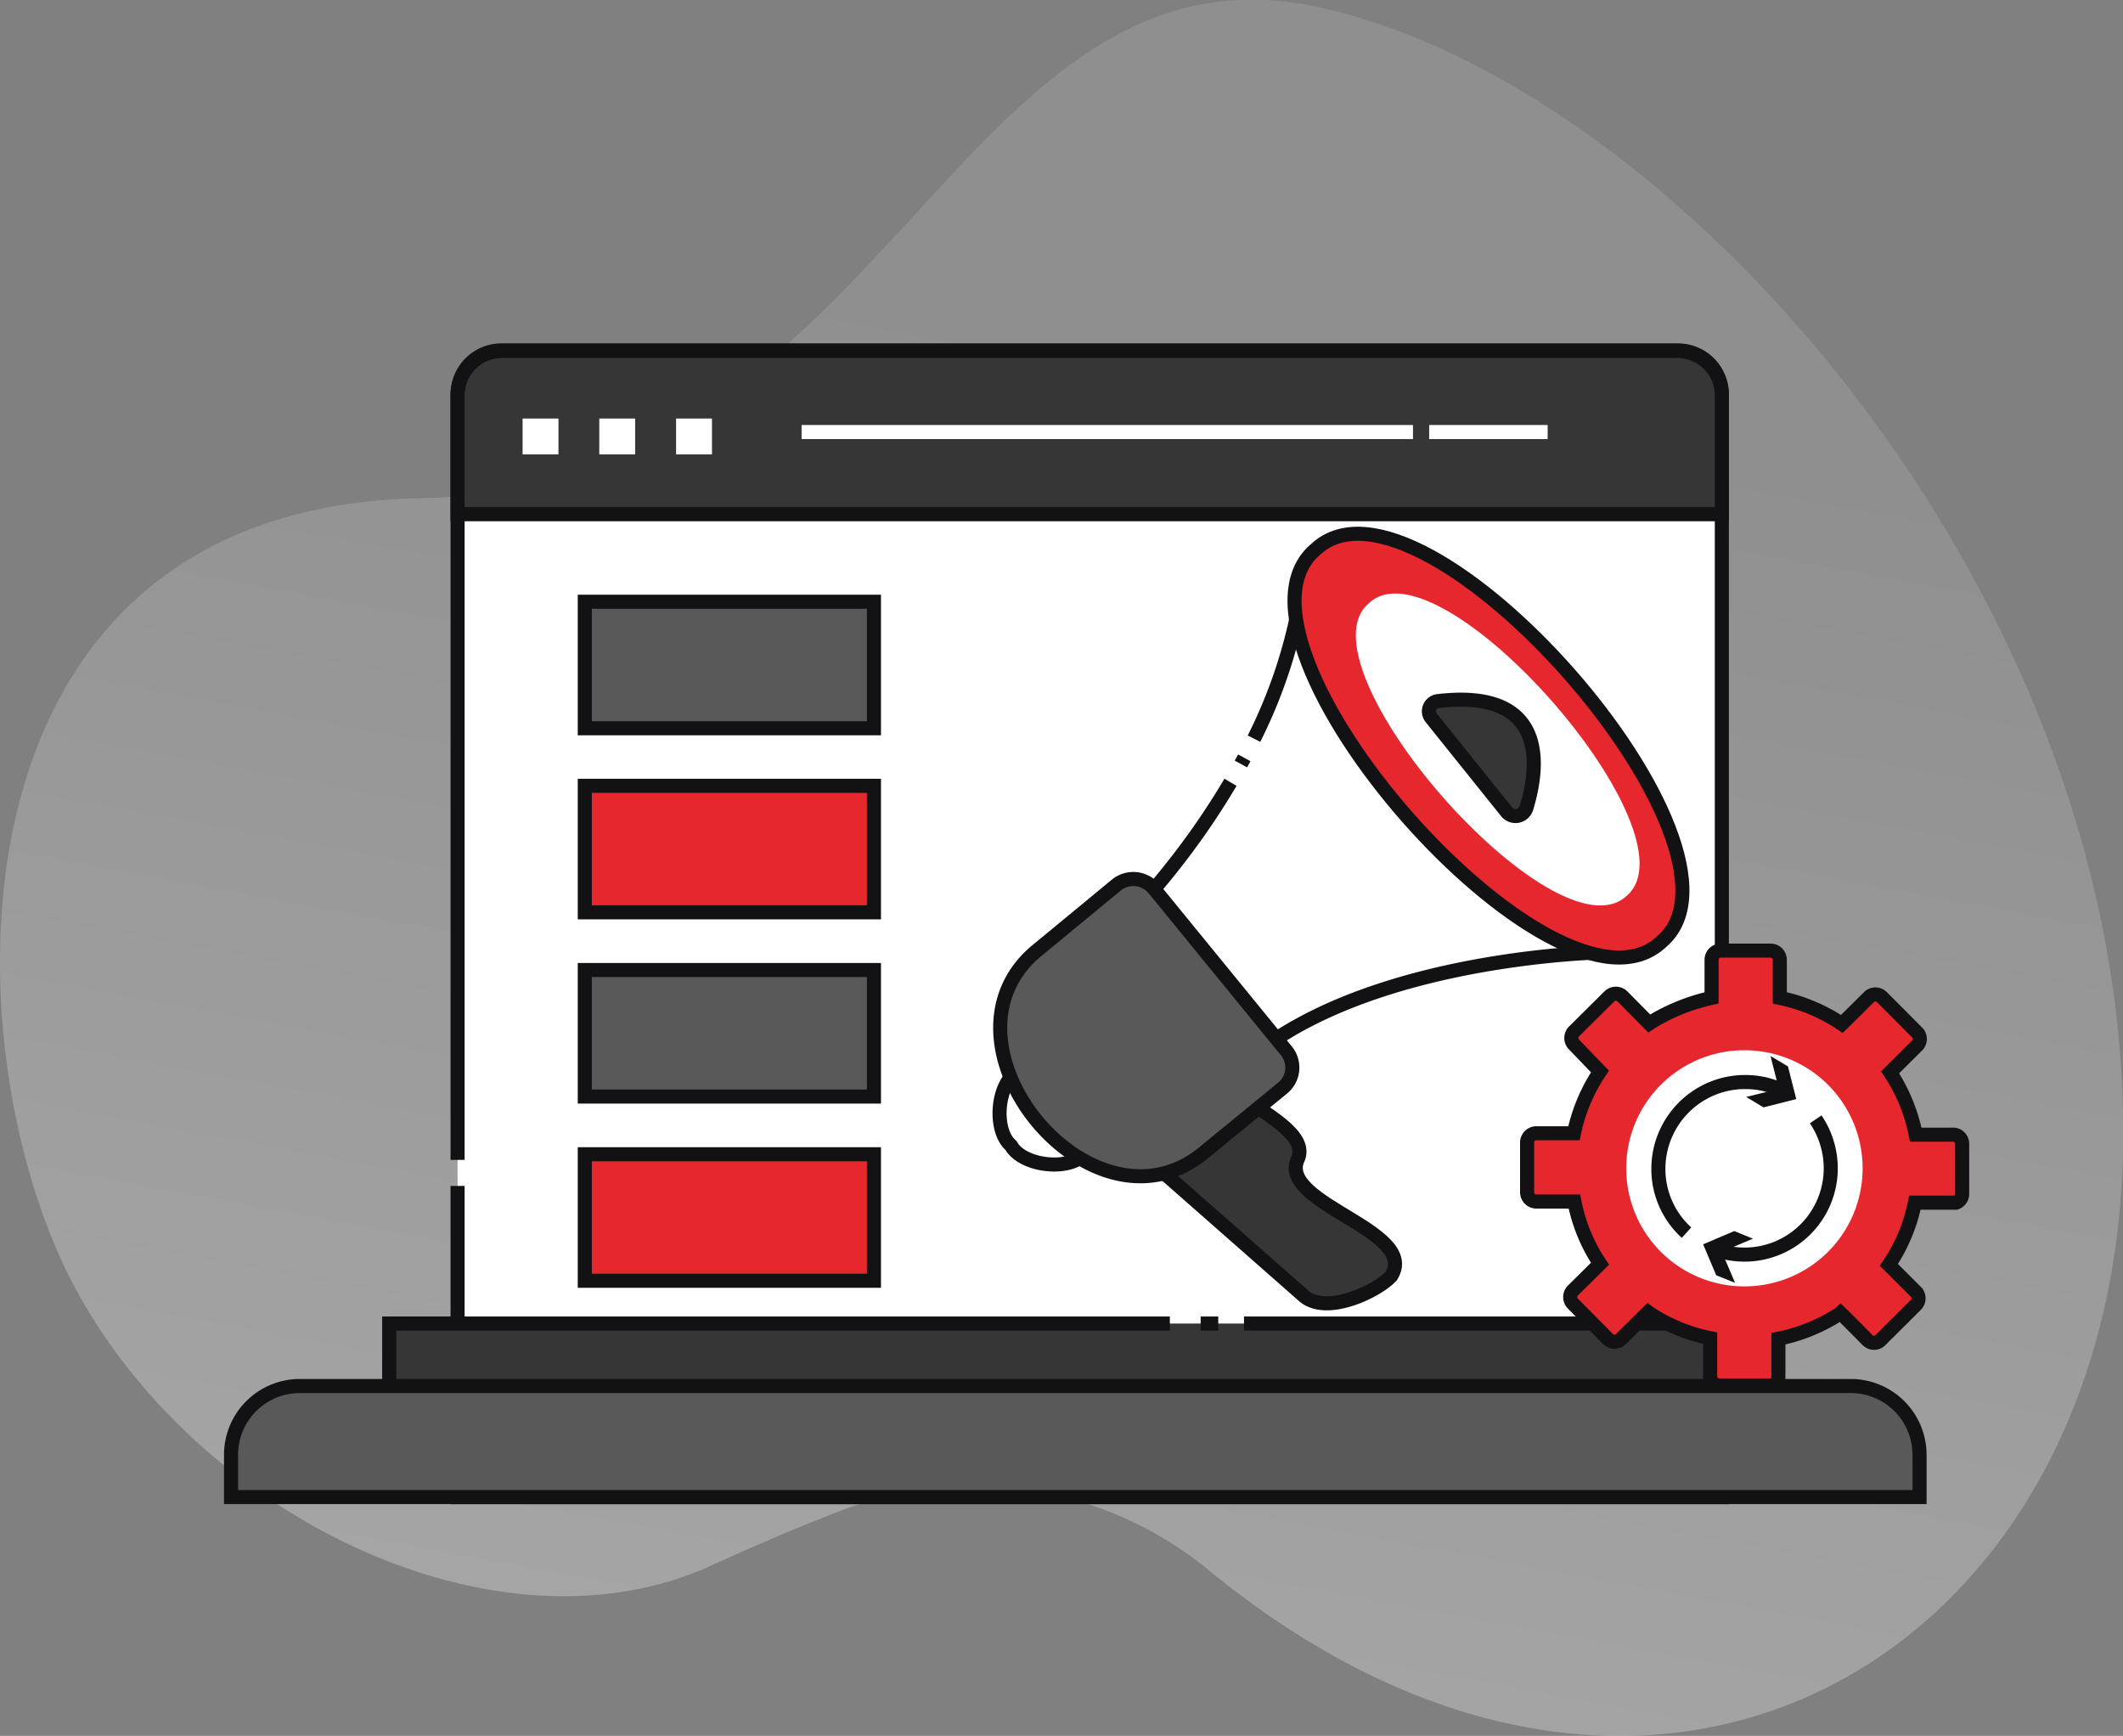 <svg id="Layer_1" data-name="Layer 1" xmlns="http://www.w3.org/2000/svg" xmlns:xlink="http://www.w3.org/1999/xlink" viewBox="0 0 150.88 123.35"><rect x="0" y="0" width="150.88" height="123.35" fill="#808080" stroke="none"/><defs><style>.cls-1{opacity:0.3;fill:url(#linear-gradient);}.cls-2,.cls-5{fill:#fff;}.cls-2,.cls-3,.cls-4,.cls-7,.cls-8{stroke:#121214;}.cls-2,.cls-3,.cls-4,.cls-6,.cls-7,.cls-8{stroke-miterlimit:10;}.cls-3{fill:#363636;}.cls-4{fill:#595959;}.cls-6,.cls-8{fill:none;}.cls-6{stroke:#fff;}.cls-7{fill:#e6272e;}.cls-9{fill:#121214;}</style><linearGradient id="linear-gradient" x1="242.99" y1="305.69" x2="261.03" y2="208.47" gradientUnits="userSpaceOnUse"><stop offset="0" stop-color="#fff"/><stop offset="1" stop-color="#b3b3b3"/></linearGradient></defs><title>D</title><path class="cls-1" d="M262.11,296.09a26.28,26.28,0,0,0-26.05-4.34c-2.79,1.07-5.88,2.36-9.26,3.91-16,7.38-38.72-4.5-46.51-22.12s-7.37-53.07,25.82-53.68S244.22,179.29,270,185s58.19,42.82,57,82C325.88,302.49,293.37,321.64,262.11,296.09Z" transform="translate(-176.14 -184.46)"/><path class="cls-2" d="M208.66,266.88V212.44a3.12,3.12,0,0,1,3.15-3.08h83.55a3.12,3.12,0,0,1,3.15,3.08v78.41H208.66V268.73" transform="translate(-176.14 -184.46)"/><polyline class="cls-3" points="88.41 94.05 125.8 94.05 125.8 100.32 27.66 100.32 27.66 94.05 83.14 94.05"/><line class="cls-3" x1="85.33" y1="94.05" x2="86.58" y2="94.05"/><path class="cls-3" d="M298.51,212.52V221H208.66v-8.44a3.16,3.16,0,0,1,3.15-3.16h83.55A3.16,3.16,0,0,1,298.51,212.52Z" transform="translate(-176.14 -184.46)"/><path class="cls-4" d="M21.32,98.49H131.53a4.89,4.89,0,0,1,4.89,4.89v3a0,0,0,0,1,0,0h-120a0,0,0,0,1,0,0v-3A4.89,4.89,0,0,1,21.32,98.49Z"/><rect class="cls-5" x="37.14" y="29.74" width="2.55" height="2.55"/><rect class="cls-5" x="42.59" y="29.74" width="2.55" height="2.55"/><rect class="cls-5" x="48.05" y="29.74" width="2.55" height="2.55"/><line class="cls-6" x1="101.57" y1="30.7" x2="109.99" y2="30.7"/><line class="cls-6" x1="56.97" y1="30.7" x2="100.42" y2="30.7"/><rect class="cls-7" x="41.56" y="55.84" width="20.55" height="8.99"/><rect class="cls-4" x="41.56" y="42.76" width="20.55" height="8.99"/><rect class="cls-4" x="41.56" y="68.93" width="20.55" height="8.99"/><rect class="cls-7" x="41.56" y="82.02" width="20.55" height="8.99"/><path class="cls-2" d="M253.39,265.08l-3.56-4.36c-2.5-1.33-3.49,3.72-1.84,5.14h0C249.05,267.76,254.2,267.79,253.39,265.08Z" transform="translate(-176.14 -184.46)"/><path class="cls-3" d="M264.8,262.54c.92,1,4.49,2.55,3.53,4.38h0c-1.2,3.14,8.7,5,6.68,8.22-.9,1-4.43,2.78-6.14,1.47L258,267.05Z" transform="translate(-176.14 -184.46)"/><path class="cls-2" d="M263.59,240.05a53.62,53.62,0,0,1-4.32,6.24,44.23,44.23,0,0,1-3.7,4.1l9.07,9.56a22.09,22.09,0,0,1,3.88-2.68c9.13-5,21.85-5.15,21.85-5.15l-21.71-25.77a35.81,35.81,0,0,1-3.4,10.6" transform="translate(-176.14 -184.46)"/><path class="cls-2" d="M264.57,238.31l-.24.44" transform="translate(-176.14 -184.46)"/><path class="cls-7" d="M269.66,223.48c-7.86,6.58,17,34.88,24.53,27.93C302.05,244.83,277.19,216.53,269.66,223.48Z" transform="translate(-176.14 -184.46)"/><path class="cls-5" d="M273.44,227.31c-5.3,4.41,13.24,25.5,18.29,20.82C297,243.72,278.49,222.62,273.44,227.31Z" transform="translate(-176.14 -184.46)"/><path class="cls-3" d="M284.62,241.87c.84-2.74,1.71-8.52-6.28-7.59a.73.73,0,0,0-.49,1.18l5.36,6.68A.81.81,0,0,0,284.62,241.87Z" transform="translate(-176.14 -184.46)"/><path class="cls-4" d="M261.76,266.31l5.52-4.52a1.88,1.88,0,0,0,.27-2.67l-9.39-11.5a1.91,1.91,0,0,0-2.68-.27L250,251.87C241.75,258.38,253.75,273.06,261.76,266.31Z" transform="translate(-176.14 -184.46)"/><path class="cls-7" d="M315.59,265.76l0,3.55a.65.65,0,0,1-.44.61l-.21,0h-2.71a12.12,12.12,0,0,1-1.85,4.42l1.92,1.92a.65.65,0,0,1,0,.92l-2.37,2.36-.15.15a.64.64,0,0,1-.91,0l-1.49-1.5-.43-.42a12.42,12.42,0,0,1-4.42,1.82v2.71a.65.65,0,0,1-.44.61.51.51,0,0,1-.21,0h-3.55a.65.65,0,0,1-.65-.65v-2.71a12.29,12.29,0,0,1-3.72-1.41c-.23-.14-.47-.28-.69-.44l-1.79,1.77-.14.14a.64.64,0,0,1-.92,0l-2.5-2.52a.66.66,0,0,1,0-.92l1.93-1.91a12.14,12.14,0,0,1-1.82-4.42h-2.71a.66.66,0,0,1-.65-.65v-3.55a.66.66,0,0,1,.65-.65H288v0a12.33,12.33,0,0,1,1.85-4.39L288,258.68a.66.66,0,0,1,0-.92l2.52-2.5a.66.66,0,0,1,.92,0l.11.11,1.8,1.82q.36-.24.75-.45a14.16,14.16,0,0,1,3.68-1.37v-2.71a.65.65,0,0,1,.65-.65h3.55a.66.66,0,0,1,.65.65v2.71a12.42,12.42,0,0,1,4.41,1.85l.47-.46,1.46-1.45a.65.65,0,0,1,.91,0l.11.11,2.4,2.41a.65.65,0,0,1,0,.92l-1.92,1.91a12.47,12.47,0,0,1,1.82,4.43h2.71A.65.65,0,0,1,315.59,265.76Z" transform="translate(-176.14 -184.46)"/><path class="cls-5" d="M298.24,275.66a8.39,8.39,0,0,1,1.9-16.57,8.74,8.74,0,0,1,1.85.21,8.39,8.39,0,0,1-1.9,16.57A8.14,8.14,0,0,1,298.24,275.66Z" transform="translate(-176.14 -184.46)"/><path class="cls-8" d="M296,272.05a6.1,6.1,0,0,1-2-4.59,6.17,6.17,0,0,1,6-6.11h.18a6.16,6.16,0,0,1,1.36.15,6.64,6.64,0,0,1,1.34.47" transform="translate(-176.14 -184.46)"/><polygon class="cls-9" points="124.1 77.95 126.42 77.37 125.83 75.04 127.07 75.78 127.66 78.1 125.33 78.69 124.1 77.95"/><path class="cls-8" d="M305.18,264a6.21,6.21,0,0,1,1.07,3.5,6.13,6.13,0,0,1-6,6.11h-.19a6.15,6.15,0,0,1-1.35-.16l-.5-.13" transform="translate(-176.14 -184.46)"/><polygon class="cls-9" points="124.58 88.02 122.37 88.95 123.31 91.16 121.97 90.62 121.04 88.42 123.25 87.48 124.58 88.02"/></svg>